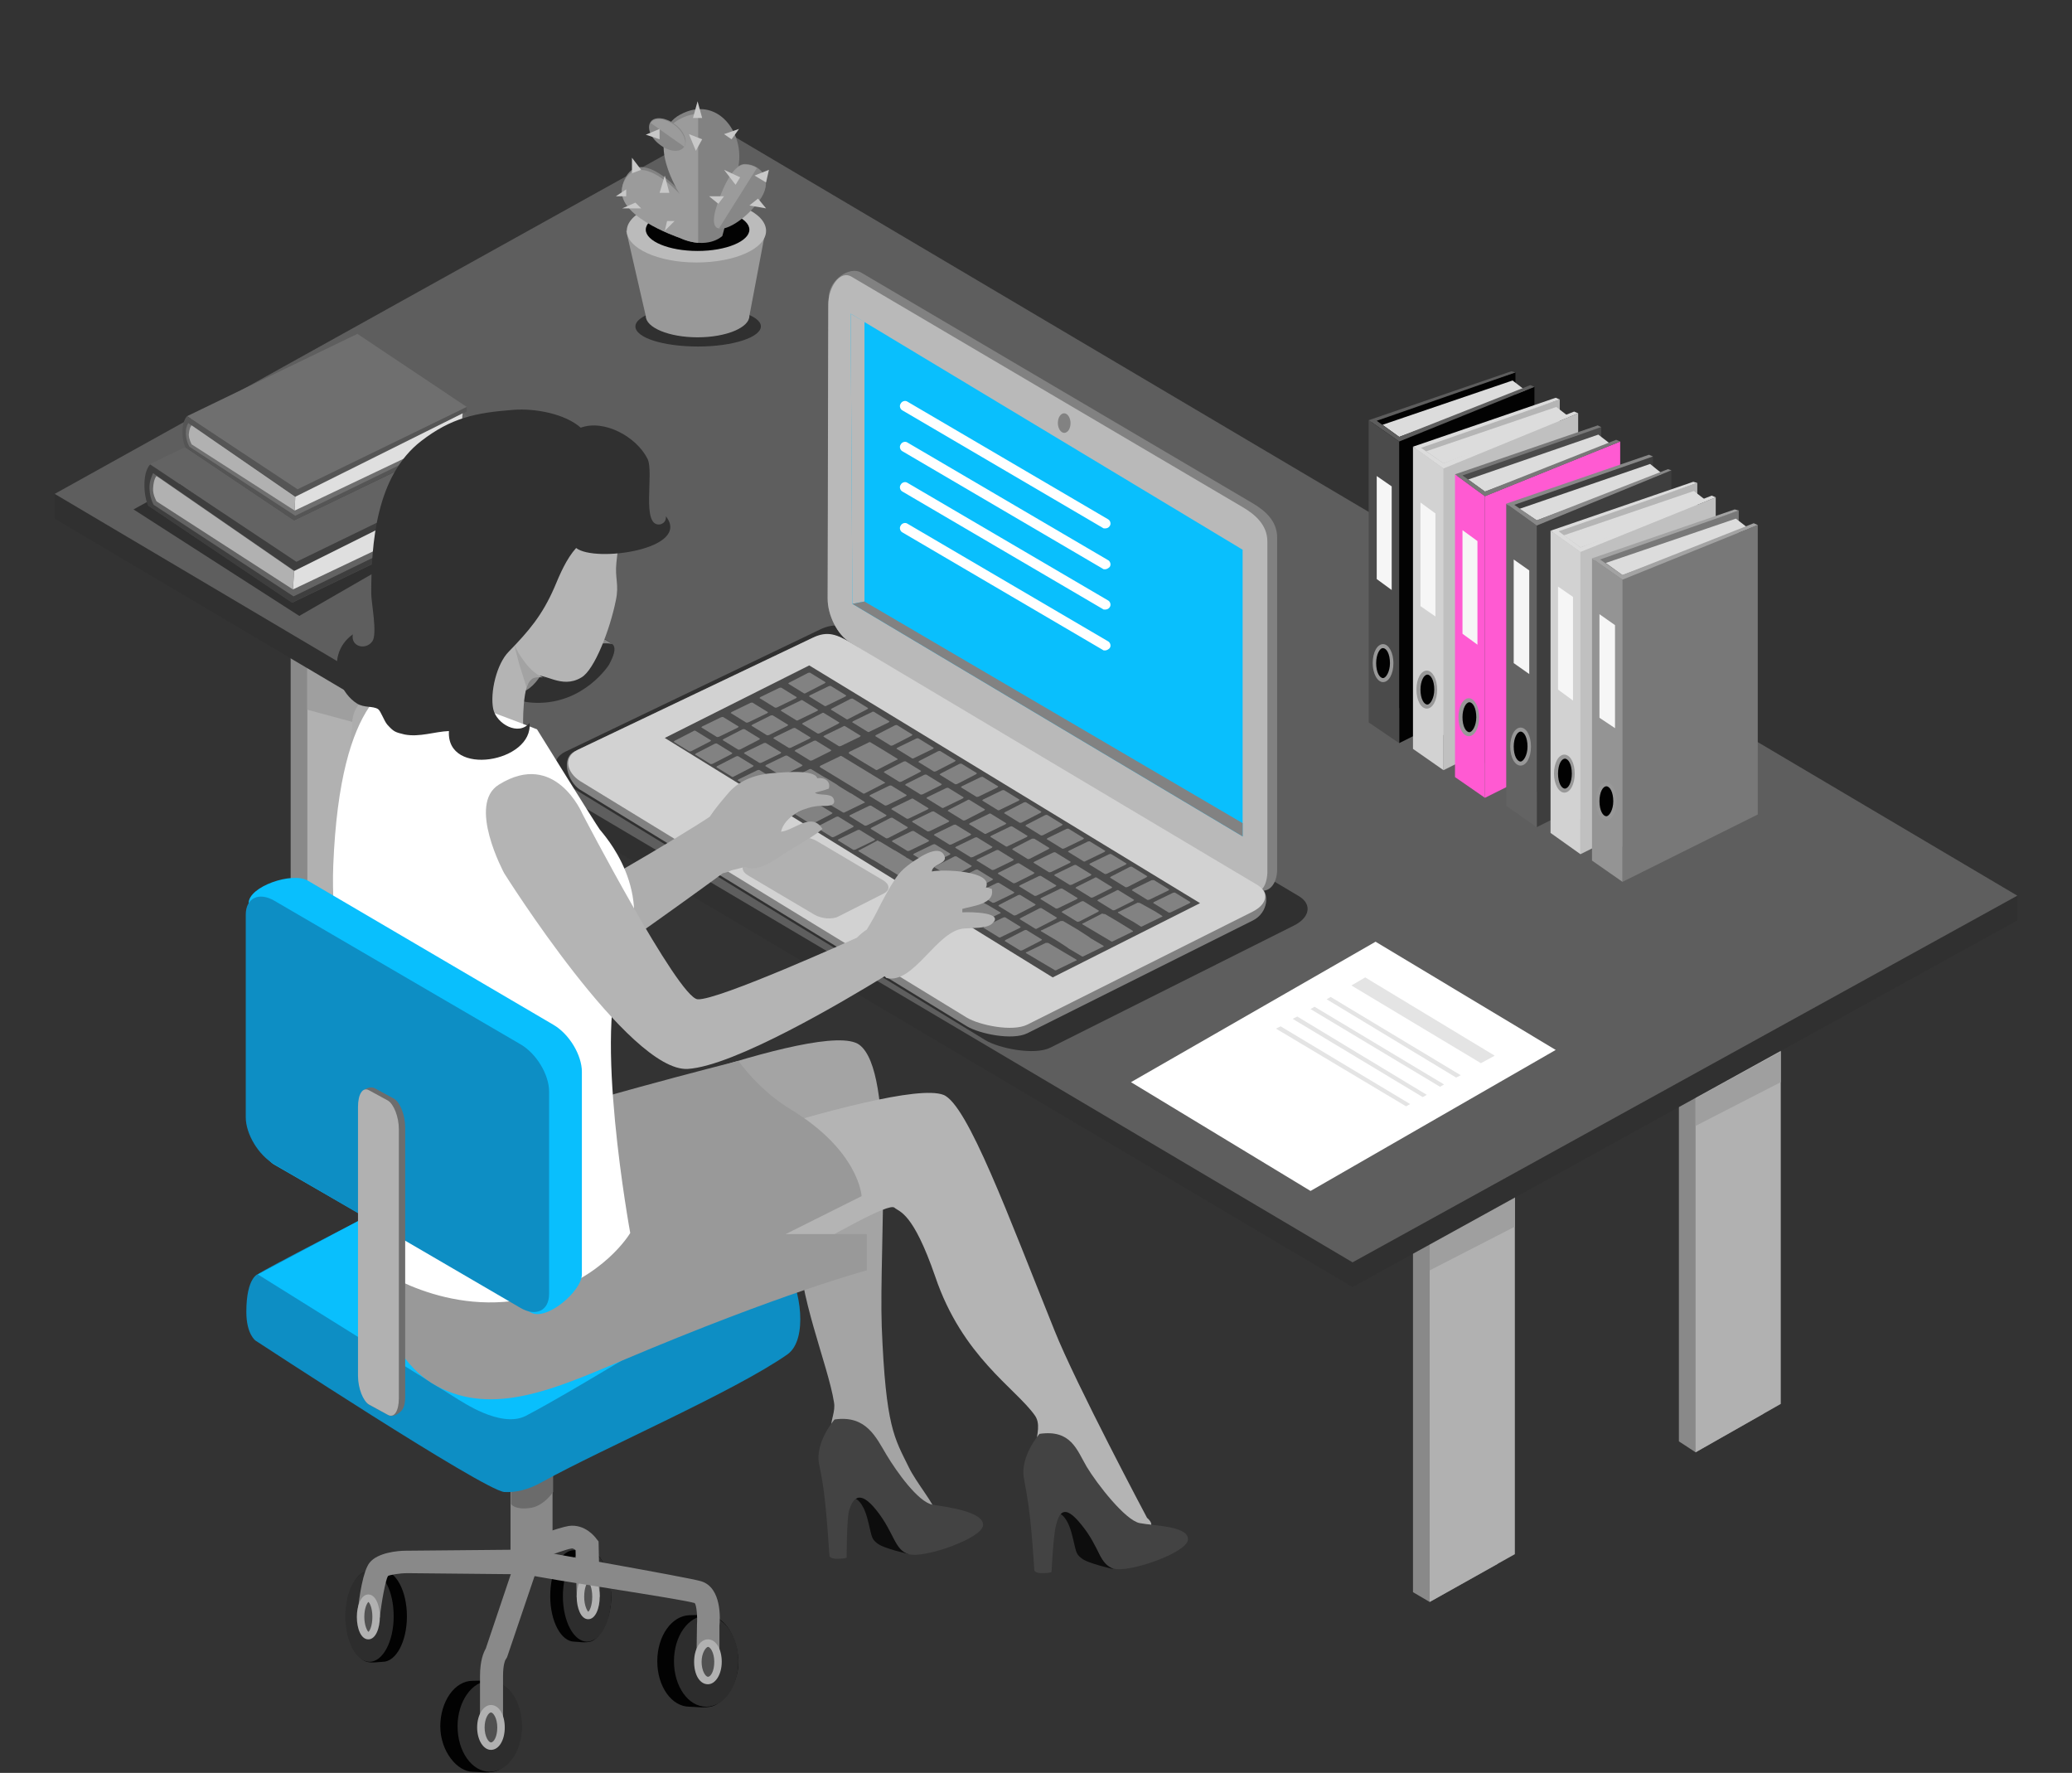 <?xml version="1.0" encoding="utf-8"?>
<!-- Generator: Adobe Illustrator 27.1.1, SVG Export Plug-In . SVG Version: 6.00 Build 0)  -->
<svg version="1.1" id="レイヤー_1" xmlns="http://www.w3.org/2000/svg" xmlns:xlink="http://www.w3.org/1999/xlink" x="0px"
	 y="0px" viewBox="0 0 360 308" style="enable-background:new 0 0 360 308;" xml:space="preserve">
<rect x="0" y="0" width="360" height="308" fill="#333333" stroke="none"/>
<style type="text/css">
	.st0{fill:#898989;}
	.st1{fill:#B1B1B1;}
	.st2{fill:#9F9F9F;}
	.st3{fill:#303030;}
	.st4{fill:#5E5E5E;}
	.st5{fill:#818181;}
	.st6{fill:#B9B9B9;}
	.st7{fill:#09BFFD;}
	.st8{fill:#828282;}
	.st9{fill:#D2D2D2;}
	.st10{fill:#4B4B4B;}
	.st11{fill:#868686;}
	.st12{fill:#6B6B6B;}
	.st13{fill:#0D8EC4;}
	.st14{fill:#020202;}
	.st15{fill:#2D2D2D;}
	.st16{fill:#515151;}
	.st17{fill:#B4B4B4;}
	.st18{fill:#A4A4A4;}
	.st19{fill:#ADADAD;}
	.st20{fill:#999999;}
	.st21{fill:#FFFFFF;}
	.st22{fill:#6D6D6D;}
	.st23{fill:#4A4A4A;}
	.st24{fill:#636363;}
	.st25{fill:#3E3E3E;}
	.st26{fill:#DFDFDF;}
	.st27{fill:#6F6F6F;}
	.st28{fill:#555555;}
	.st29{fill:#DCDCDC;}
	.st30{fill:#5D5D5D;}
	.st31{fill:#989898;}
	.st32{fill:#F6F6F6;}
	.st33{fill:#B5B5B5;}
	.st34{fill:#C0C0C0;}
	.st35{fill:#FF5AD2;}
	.st36{fill:#787878;}
	.st37{fill:#A3A3A3;}
	.st38{fill:#0D0D0D;}
	.st39{fill:#434343;}
	.st40{fill:#BBBBBB;}
	.st41{fill:#9B9B9B;}
	.st42{fill:#878787;}
	.st43{fill:#C8C8C8;}
	.st44{fill:#888888;}
	.st45{fill:#949494;}
	.st46{fill:#E4E4E4;}
</style>
<g>
	<g>
		<g>
			<g>
				<g>
					<g>
						<g>
							<polygon class="st0" points="306.4,151.1 306.4,245.6 294.6,252.3 291.7,250.4 291.7,161.4 							"/>
						</g>
					</g>
					<g>
						<g>
							<polygon class="st0" points="260.2,177.1 260.2,271.7 248.4,278.3 245.5,276.6 245.5,187.4 							"/>
						</g>
					</g>
					<g>
						<g>
							<polygon class="st1" points="309.4,154 309.4,243.9 294.6,252.3 294.6,164.3 							"/>
						</g>
					</g>
					<g>
						<g>
							<polygon class="st1" points="263.2,180.1 263.2,270 248.4,278.3 248.4,190.4 							"/>
						</g>
					</g>
				</g>
				<g>
					<g>
						<polygon class="st2" points="309.4,188 294.6,195.6 294.6,190.8 309.4,182.7 						"/>
					</g>
				</g>
				<g>
					<g>
						<polygon class="st2" points="263.2,213.1 248.4,220.7 248.4,215.9 263.2,207.8 						"/>
					</g>
				</g>
			</g>
			<g>
				<g>
					<g>
						<polygon class="st0" points="111.4,38.9 111.4,133.4 99.6,140.1 96.7,138.2 96.7,49.2 						"/>
					</g>
				</g>
				<g>
					<g>
						<polygon class="st0" points="65.2,64.9 65.2,159.5 53.4,166.1 50.5,164.4 50.5,75.2 						"/>
					</g>
				</g>
				<g>
					<g>
						<polygon class="st1" points="114.4,41.8 114.4,131.7 99.6,140.1 99.6,52.1 						"/>
					</g>
				</g>
				<g>
					<g>
						<polygon class="st1" points="68.2,67.9 68.2,157.8 53.4,166.1 53.4,78.2 						"/>
					</g>
				</g>
			</g>
			<g>
				<g>
					<polygon class="st2" points="68.2,127.3 53.4,123.3 53.4,116.1 68.2,124.8 					"/>
				</g>
			</g>
			<g>
				<g>
					<polygon class="st3" points="350.5,159.9 350.5,155.6 124.5,21.9 9.5,85.8 9.5,90.1 235,223.6 					"/>
				</g>
			</g>
			<g>
				<g>
					<polygon class="st4" points="350.5,155.6 124.5,21.9 9.5,85.8 235,219.3 					"/>
				</g>
			</g>
		</g>
		<g>
			<polygon class="st3" points="90.7,84.7 52,107 23.2,88.5 61.2,67.6 			"/>
		</g>
		<g>
			<path class="st3" d="M142.4,109.4c2.8-1.4,4.7-0.6,7,0.9l76.3,45.4c2.3,1.4,1.9,3.7-0.9,5.1l-42.3,21.2c-2.8,1.4-9,0.1-11.3-1.3
				l-72.5-44.3c-2.4-1.6-3.3-4.4-0.5-5.8L142.4,109.4z"/>
		</g>
		<g>
			<g>
				<path class="st5" d="M143.8,104c0,2.9,1.7,6.3,3.9,7.6l70.3,42.7c2.1,1.3,3.9-0.4,3.9-3.3V93.4c0-2.9-2.1-4.7-4.3-6l-67.9-40
					c-2.1-1.3-5.7,1.3-5.7,4.2L143.8,104z"/>
			</g>
			<g>
				<path class="st5" d="M140.8,111c2.6-1.3,4.8-0.7,6.9,0.6l71,42.2c2.1,1.3,1.6,4.8-1,6.1l-39.2,19.6c-2.6,1.3-8.3,0.1-10.5-1.2
					l-67.2-41.1c-2.1-1.3-3.5-5.5-0.9-6.7L140.8,111z"/>
			</g>
			<g>
				<g>
					<path class="st6" d="M143.8,104c0,2.9,1.7,6.3,3.9,7.6l68.6,42.9c2.1,1.3,3.7,0.3,3.9-2.8V94.1c0-2.9-2.1-4.7-4.3-6l-67.9-40
						c-2.1-1.3-4.1,1.9-4.1,4.8L143.8,104z"/>
				</g>
			</g>
			<g>
				<g>
					<g>
						<g>
							<g>
								<polygon class="st7" points="215.9,145.3 148.1,104.9 147.8,54.5 215.9,95.5 								"/>
							</g>
						</g>
					</g>
					<g>
						<g>
							<polygon class="st6" points="150.2,55.9 150.2,104.5 148.1,104.9 147.8,54.5 							"/>
						</g>
					</g>
					<g>
						<g>
							<polygon class="st8" points="215.9,145.3 215.9,143 150.2,104.5 148.1,104.9 							"/>
						</g>
					</g>
				</g>
			</g>
			<g>
				<path class="st9" d="M141.2,110.8c2.6-1.3,4.3-0.5,6.5,0.8l70.7,42.1c2.2,1.3,1.8,3.4-0.8,4.7L178.5,178
					c-2.6,1.3-8.3,0.1-10.5-1.2l-67.2-41.1c-2.2-1.4-3.1-4.1-0.5-5.4L141.2,110.8z"/>
			</g>
			<g>
				<polygon class="st10" points="115.5,128.2 182.9,169.8 208.5,156.9 140.6,115.6 				"/>
			</g>
			<g>
				<g>
					<g>
						<g>
							<path class="st8" d="M200.5,156.7c-0.1,0.1-0.2,0.2-0.1,0.2l2.6,1.6c0.1,0.1,0.3,0,0.4,0l3.3-1.6c0.1-0.1,0.2-0.2,0.1-0.2
								l-2.6-1.6c-0.1-0.1-0.3,0-0.4,0L200.5,156.7z"/>
						</g>
					</g>
				</g>
				<g>
					<g>
						<g>
							<path class="st8" d="M196.8,154.5c-0.1,0.1-0.2,0.2-0.1,0.2l2.6,1.6c0.1,0.1,0.3,0,0.4,0l3.3-1.6c0.1-0.1,0.2-0.2,0.1-0.2
								l-2.6-1.6c-0.1,0-0.3,0-0.4,0L196.8,154.5z"/>
						</g>
					</g>
				</g>
				<g>
					<g>
						<g>
							<path class="st8" d="M193,152.3c-0.1,0.1-0.2,0.2-0.1,0.2l2.6,1.6c0.1,0.1,0.3,0,0.4,0l3.3-1.7c0.1-0.1,0.2-0.2,0.1-0.2
								l-2.6-1.6c-0.1-0.1-0.3,0-0.4,0L193,152.3z"/>
						</g>
					</g>
				</g>
				<g>
					<g>
						<g>
							<path class="st8" d="M189.4,150c-0.1,0.1-0.2,0.2-0.1,0.2l2.6,1.6c0.1,0.1,0.3,0,0.4,0l3.3-1.6c0.1-0.1,0.2-0.2,0.1-0.2
								l-2.6-1.6c-0.1-0.1-0.3,0-0.4,0L189.4,150z"/>
						</g>
					</g>
				</g>
				<g>
					<g>
						<g>
							<path class="st8" d="M185.7,147.8c-0.1,0.1-0.2,0.2-0.1,0.2l2.6,1.6c0.1,0.1,0.3,0.1,0.4,0l3.3-1.6c0.1-0.1,0.2-0.2,0.1-0.2
								l-2.6-1.6c-0.1-0.1-0.3,0-0.4,0L185.7,147.8z"/>
						</g>
					</g>
				</g>
				<g>
					<g>
						<g>
							<path class="st8" d="M182,145.6c-0.1,0.1-0.2,0.2-0.1,0.2l2.6,1.6c0.1,0.1,0.3,0,0.4,0l3.3-1.6c0.1-0.1,0.2-0.2,0.1-0.2
								l-2.6-1.6c-0.1-0.1-0.3,0-0.4,0L182,145.6z"/>
						</g>
					</g>
				</g>
				<g>
					<g>
						<g>
							<path class="st8" d="M178.3,143.3c-0.1,0.1-0.2,0.2-0.1,0.2l2.6,1.6c0.1,0.1,0.3,0,0.4,0l3.3-1.7c0.1-0.1,0.2-0.2,0.1-0.2
								l-2.6-1.6c-0.1-0.1-0.3,0-0.4,0L178.3,143.3z"/>
						</g>
					</g>
				</g>
				<g>
					<g>
						<g>
							<path class="st8" d="M174.6,141.1c-0.1,0.1-0.2,0.2-0.1,0.2l2.6,1.6c0.1,0.1,0.3,0,0.4,0l3.3-1.7c0.1-0.1,0.2-0.2,0.1-0.2
								l-2.6-1.6c-0.1-0.1-0.3,0-0.4,0L174.6,141.1z"/>
						</g>
					</g>
				</g>
				<g>
					<g>
						<g>
							<path class="st8" d="M170.8,138.9c-0.1,0.1-0.2,0.2-0.1,0.2l2.6,1.6c0.1,0.1,0.3,0.1,0.4,0l3.3-1.6c0.1-0.1,0.2-0.2,0.1-0.2
								l-2.6-1.6c-0.1-0.1-0.3,0-0.4,0L170.8,138.9z"/>
						</g>
					</g>
				</g>
				<g>
					<g>
						<g>
							<path class="st8" d="M167.1,136.6c-0.1,0.1-0.2,0.2-0.1,0.2l2.6,1.6c0.1,0.1,0.3,0,0.4,0l3.3-1.6c0.1-0.1,0.2-0.2,0.1-0.2
								l-2.6-1.6c-0.1-0.1-0.3,0-0.4,0L167.1,136.6z"/>
						</g>
					</g>
				</g>
				<g>
					<g>
						<g>
							<path class="st8" d="M163.4,134.4c-0.1,0.1-0.2,0.2-0.1,0.2l2.6,1.6c0.1,0.1,0.3,0,0.4,0l3.3-1.7c0.1-0.1,0.2-0.2,0.1-0.2
								l-2.6-1.6c-0.1-0.1-0.3,0-0.4,0L163.4,134.4z"/>
						</g>
					</g>
				</g>
				<g>
					<g>
						<g>
							<path class="st8" d="M159.7,132.2c-0.1,0.1-0.2,0.2-0.1,0.2l2.6,1.6c0.1,0.1,0.3,0,0.4,0l3.3-1.7c0.1-0.1,0.2-0.2,0.1-0.2
								l-2.6-1.6c-0.1-0.1-0.3,0-0.4,0L159.7,132.2z"/>
						</g>
					</g>
				</g>
				<g>
					<g>
						<g>
							<path class="st8" d="M155.9,129.9c-0.1,0.1-0.2,0.2-0.1,0.2l2.6,1.6c0.1,0.1,0.3,0.1,0.4,0l3.3-1.6c0.1-0.1,0.2-0.2,0.1-0.2
								l-2.6-1.6c-0.1-0.1-0.3,0-0.4,0L155.9,129.9z"/>
						</g>
					</g>
				</g>
				<g>
					<g>
						<g>
							<path class="st8" d="M152.2,127.7c-0.1,0.1-0.2,0.2-0.1,0.2l2.6,1.6c0.1,0.1,0.3,0,0.4,0l3.3-1.7c0.1-0.1,0.2-0.2,0.1-0.2
								l-2.6-1.6c-0.1-0.1-0.3,0-0.4,0L152.2,127.7z"/>
						</g>
					</g>
				</g>
				<g>
					<g>
						<g>
							<path class="st8" d="M190.8,156.3c-0.1,0.1-0.2,0.2-0.1,0.2l2.6,1.6c0.1,0.1,0.3,0,0.4,0l3.2-1.6c0.1-0.1,0.2-0.2,0.1-0.2
								l-2.6-1.6c-0.1-0.1-0.3-0.1-0.4,0L190.8,156.3z"/>
						</g>
					</g>
				</g>
				<g>
					<g>
						<g>
							<path class="st8" d="M187,154.1c-0.1,0.1-0.2,0.2-0.1,0.2l2.6,1.6c0.1,0.1,0.3,0,0.4,0l3.2-1.6c0.1-0.1,0.2-0.2,0.1-0.2
								l-2.6-1.6c-0.1-0.1-0.3-0.1-0.4,0L187,154.1z"/>
						</g>
					</g>
				</g>
				<g>
					<g>
						<g>
							<path class="st8" d="M183.3,151.9c-0.1,0.1-0.2,0.2-0.1,0.2l2.6,1.6c0.1,0.1,0.3,0,0.4,0l3.3-1.6c0.1-0.1,0.2-0.2,0.1-0.2
								l-2.6-1.6c-0.1-0.1-0.3,0-0.4,0L183.3,151.9z"/>
						</g>
					</g>
				</g>
				<g>
					<g>
						<g>
							<path class="st8" d="M179.7,149.7c-0.1,0.1-0.2,0.2-0.1,0.2l2.6,1.6c0.1,0.1,0.3,0,0.4,0l3.3-1.6c0.1-0.1,0.2-0.2,0.1-0.2
								l-2.6-1.6c-0.1-0.1-0.3,0-0.4,0L179.7,149.7z"/>
						</g>
					</g>
				</g>
				<g>
					<g>
						<g>
							<path class="st8" d="M176,147.4c-0.1,0.1-0.2,0.2-0.1,0.2l2.6,1.6c0.1,0.1,0.3,0,0.4,0l3.3-1.7c0.1-0.1,0.2-0.2,0.1-0.2
								l-2.6-1.6c-0.1,0-0.3,0-0.4,0L176,147.4z"/>
						</g>
					</g>
				</g>
				<g>
					<g>
						<g>
							<path class="st8" d="M172.2,145.2c-0.1,0.1-0.2,0.2-0.1,0.2l2.6,1.6c0.1,0.1,0.3,0.1,0.4,0l3.3-1.6c0.1-0.1,0.2-0.2,0.1-0.2
								l-2.6-1.6c-0.1-0.1-0.3,0-0.4,0L172.2,145.2z"/>
						</g>
					</g>
				</g>
				<g>
					<g>
						<g>
							<path class="st8" d="M168.5,143c-0.1,0.1-0.2,0.2-0.1,0.2l2.6,1.6c0.1,0.1,0.3,0.1,0.4,0l3.3-1.6c0.1-0.1,0.2-0.2,0.1-0.2
								l-2.6-1.6c-0.1-0.1-0.3-0.1-0.4,0L168.5,143z"/>
						</g>
					</g>
				</g>
				<g>
					<g>
						<g>
							<path class="st8" d="M164.8,140.7c-0.1,0.1-0.2,0.2-0.1,0.2l2.6,1.6c0.1,0.1,0.3,0,0.4,0l3.3-1.7c0.1-0.1,0.2-0.2,0.1-0.2
								l-2.6-1.6c-0.1-0.1-0.3-0.1-0.4,0L164.8,140.7z"/>
						</g>
					</g>
				</g>
				<g>
					<g>
						<g>
							<path class="st8" d="M161.1,138.5c-0.1,0.1-0.2,0.2-0.1,0.2l2.6,1.6c0.1,0.1,0.3,0.1,0.4,0l3.3-1.6c0.1-0.1,0.2-0.2,0.1-0.2
								l-2.6-1.6c-0.1-0.1-0.3,0-0.4,0L161.1,138.5z"/>
						</g>
					</g>
				</g>
				<g>
					<g>
						<g>
							<path class="st8" d="M157.4,136.2c-0.1,0.1-0.2,0.2-0.1,0.2l2.6,1.6c0.1,0.1,0.3,0,0.4,0l3.2-1.6c0.1-0.1,0.2-0.2,0.1-0.2
								l-2.6-1.6c-0.1-0.1-0.3,0-0.4,0L157.4,136.2z"/>
						</g>
					</g>
				</g>
				<g>
					<g>
						<g>
							<path class="st8" d="M153.7,134c-0.1,0.1-0.2,0.2-0.1,0.2l2.6,1.6c0.1,0.1,0.3,0,0.4,0l3.3-1.7c0.1-0.1,0.2-0.2,0.1-0.2
								l-2.6-1.6c-0.1-0.1-0.3,0-0.4,0L153.7,134z"/>
						</g>
					</g>
				</g>
				<g>
					<g>
						<g>
							<path class="st8" d="M184.6,158.3c-0.1,0.1-0.2,0.2-0.1,0.2l2.6,1.6c0.1,0.1,0.3,0,0.4,0l3.3-1.7c0.1-0.1,0.2-0.2,0.1-0.2
								l-2.6-1.6c-0.1-0.1-0.3,0-0.4,0L184.6,158.3z"/>
						</g>
					</g>
				</g>
				<g>
					<g>
						<g>
							<path class="st8" d="M180.9,156c-0.1,0.1-0.2,0.2-0.1,0.2l2.6,1.6c0.1,0.1,0.3,0,0.4,0l3.3-1.6c0.1-0.1,0.2-0.2,0.1-0.2
								l-2.6-1.6c-0.1-0.1-0.3,0-0.4,0L180.9,156z"/>
						</g>
					</g>
				</g>
				<g>
					<g>
						<g>
							<path class="st8" d="M177.2,153.8c-0.1,0.1-0.2,0.2-0.1,0.2l2.6,1.6c0.1,0.1,0.3,0,0.4,0l3.3-1.6c0.1-0.1,0.2-0.2,0.1-0.2
								l-2.6-1.6c-0.1-0.1-0.3,0-0.4,0L177.2,153.8z"/>
						</g>
					</g>
				</g>
				<g>
					<g>
						<g>
							<path class="st8" d="M173.5,151.6c-0.1,0.1-0.2,0.2-0.1,0.2l2.6,1.6c0.1,0.1,0.3,0,0.4,0l3.2-1.6c0.1-0.1,0.2-0.2,0.1-0.2
								l-2.6-1.6c-0.1-0.1-0.3,0-0.4,0L173.5,151.6z"/>
						</g>
					</g>
				</g>
				<g>
					<g>
						<g>
							<path class="st8" d="M169.8,149.3c-0.1,0.1-0.2,0.2-0.1,0.2l2.6,1.6c0.1,0.1,0.3,0,0.4,0l3.3-1.6c0.1-0.1,0.2-0.2,0.1-0.2
								l-2.6-1.6c-0.1-0.1-0.3,0-0.4,0L169.8,149.3z"/>
						</g>
					</g>
				</g>
				<g>
					<g>
						<g>
							<path class="st8" d="M166.1,147.1c-0.1,0.1-0.2,0.2-0.1,0.2l2.6,1.6c0.1,0.1,0.3,0,0.4,0l3.3-1.6c0.1-0.1,0.2-0.2,0.1-0.2
								l-2.6-1.6c-0.1-0.1-0.3,0-0.4,0L166.1,147.1z"/>
						</g>
					</g>
				</g>
				<g>
					<g>
						<g>
							<path class="st8" d="M162.4,144.9c-0.1,0.1-0.2,0.2-0.1,0.2l2.6,1.6c0.1,0.1,0.3,0,0.4,0l3.3-1.6c0.1-0.1,0.2-0.2,0.1-0.2
								l-2.6-1.6c-0.1-0.1-0.3,0-0.4,0L162.4,144.9z"/>
						</g>
					</g>
				</g>
				<g>
					<g>
						<g>
							<path class="st8" d="M158.6,142.6c-0.1,0.1-0.2,0.2-0.1,0.2l2.6,1.6c0.1,0.1,0.3,0,0.4,0l3.3-1.6c0.1-0.1,0.2-0.2,0.1-0.2
								l-2.6-1.6c-0.1-0.1-0.3,0-0.4,0L158.6,142.6z"/>
						</g>
					</g>
				</g>
				<g>
					<g>
						<g>
							<path class="st8" d="M155,140.4c-0.1,0.1-0.2,0.2-0.1,0.2l2.6,1.6c0.1,0.1,0.3,0,0.4,0l3.3-1.6c0.1-0.1,0.2-0.2,0.1-0.2
								l-2.6-1.6c-0.1-0.1-0.3-0.1-0.4,0L155,140.4z"/>
						</g>
					</g>
				</g>
				<g>
					<g>
						<g>
							<path class="st8" d="M151.2,138.1c-0.1,0.1-0.2,0.2-0.1,0.2l2.6,1.6c0.1,0.1,0.3,0,0.4,0l3.3-1.6c0.1-0.1,0.2-0.2,0.1-0.2
								l-2.6-1.6c-0.1-0.1-0.3,0-0.4,0L151.2,138.1z"/>
						</g>
					</g>
				</g>
				<g>
					<g>
						<g>
							<path class="st8" d="M174.7,163.3c-0.1,0.1-0.2,0.2-0.1,0.2l2.6,1.6c0.1,0.1,0.3,0,0.4,0l3.3-1.7c0.1-0.1,0.2-0.2,0.1-0.2
								l-2.6-1.6c-0.1-0.1-0.3,0-0.4,0L174.7,163.3z"/>
						</g>
					</g>
				</g>
				<g>
					<g>
						<g>
							<path class="st8" d="M173.6,157.2c-0.1,0.1-0.2,0.2-0.1,0.2l2.6,1.6c0.1,0.1,0.3,0,0.4,0l3.3-1.7c0.1-0.1,0.2-0.2,0.1-0.2
								l-2.6-1.6c-0.1-0.1-0.3,0-0.4,0L173.6,157.2z"/>
						</g>
					</g>
				</g>
				<g>
					<g>
						<g>
							<path class="st8" d="M169.9,155c-0.1,0.1-0.2,0.2-0.1,0.2l2.6,1.6c0.1,0.1,0.3,0,0.4,0l3.3-1.6c0.1-0.1,0.2-0.2,0.1-0.2
								l-2.6-1.6c-0.1-0.1-0.3,0-0.4,0L169.9,155z"/>
						</g>
					</g>
				</g>
				<g>
					<g>
						<g>
							<path class="st8" d="M166.2,152.8c-0.1,0.1-0.2,0.2-0.1,0.2l2.6,1.6c0.1,0.1,0.3,0,0.4,0l3.3-1.7c0.1-0.1,0.2-0.2,0.1-0.2
								l-2.6-1.6c-0.1-0.1-0.3,0-0.4,0L166.2,152.8z"/>
						</g>
					</g>
				</g>
				<g>
					<g>
						<g>
							<path class="st8" d="M162.5,150.5c-0.1,0.1-0.2,0.2-0.1,0.2l2.6,1.6c0.1,0.1,0.3,0,0.4,0l3.3-1.7c0.1-0.1,0.2-0.2,0.1-0.2
								l-2.6-1.6c-0.1-0.1-0.3,0-0.4,0L162.5,150.5z"/>
						</g>
					</g>
				</g>
				<g>
					<g>
						<g>
							<path class="st8" d="M158.8,148.3c-0.1,0.1-0.2,0.2-0.1,0.2l2.6,1.6c0.1,0.1,0.3,0,0.4,0l3.3-1.6c0.1-0.1,0.2-0.2,0.1-0.2
								l-2.6-1.6c-0.1-0.1-0.3,0-0.4,0L158.8,148.3z"/>
						</g>
					</g>
				</g>
				<g>
					<g>
						<g>
							<path class="st8" d="M155.1,146c-0.1,0.1-0.2,0.2-0.1,0.2l2.6,1.6c0.1,0.1,0.3,0,0.4,0l3.3-1.6c0.1-0.1,0.2-0.2,0.1-0.2
								l-2.6-1.6c-0.1-0.1-0.3,0-0.4,0L155.1,146z"/>
						</g>
					</g>
				</g>
				<g>
					<g>
						<g>
							<path class="st8" d="M151.4,143.8c-0.1,0.1-0.2,0.2-0.1,0.2l2.6,1.6c0.1,0.1,0.3,0,0.4,0l3.3-1.7c0.1-0.1,0.2-0.2,0.1-0.2
								l-2.6-1.6c-0.1-0.1-0.3,0-0.4,0L151.4,143.8z"/>
						</g>
					</g>
				</g>
				<g>
					<g>
						<g>
							<path class="st8" d="M147.7,141.6c-0.1,0.1-0.2,0.2-0.1,0.2l2.6,1.6c0.1,0.1,0.3,0,0.4,0l3.3-1.6c0.1-0.1,0.2-0.2,0.1-0.2
								l-2.6-1.6c-0.1-0.1-0.3,0-0.4,0L147.7,141.6z"/>
						</g>
					</g>
				</g>
				<g>
					<g>
						<g>
							<path class="st8" d="M148.2,125.3c-0.1,0.1-0.2,0.2-0.1,0.2l2.6,1.6c0.1,0.1,0.3,0.1,0.4,0l3.3-1.6c0.1-0.1,0.2-0.2,0.1-0.2
								l-2.6-1.6c-0.1-0.1-0.3-0.1-0.4,0L148.2,125.3z"/>
						</g>
					</g>
				</g>
				<g>
					<g>
						<g>
							<path class="st8" d="M144.5,123.1c-0.1,0.1-0.2,0.2-0.1,0.2l2.6,1.6c0.1,0.1,0.3,0.1,0.4,0l3.3-1.7c0.1-0.1,0.2-0.2,0.1-0.2
								l-2.6-1.6c-0.1-0.1-0.3,0-0.4,0L144.5,123.1z"/>
						</g>
					</g>
				</g>
				<g>
					<g>
						<g>
							<path class="st8" d="M140.7,120.8c-0.1,0.1-0.2,0.2-0.1,0.2l2.6,1.6c0.1,0.1,0.3,0.1,0.4,0l3.3-1.6c0.1-0.1,0.2-0.2,0.1-0.2
								l-2.6-1.6c-0.1-0.1-0.3,0-0.4,0L140.7,120.8z"/>
						</g>
					</g>
				</g>
				<g>
					<g>
						<g>
							<path class="st8" d="M137.1,118.6c-0.1,0.1-0.2,0.2-0.1,0.2l2.6,1.6c0.1,0.1,0.3,0.1,0.4,0l3.3-1.7c0.1-0.1,0.2-0.2,0.1-0.2
								l-2.6-1.6c-0.1-0.1-0.3,0-0.4,0L137.1,118.6z"/>
						</g>
					</g>
				</g>
				<g>
					<g>
						<g>
							<path class="st8" d="M143.2,127.8c-0.1,0.1-0.2,0.2-0.1,0.2l2.6,1.6c0.1,0.1,0.3,0,0.4,0l3.3-1.6c0.1-0.1,0.2-0.2,0.1-0.2
								l-2.6-1.6c-0.1-0.1-0.3-0.1-0.4,0L143.2,127.8z"/>
						</g>
					</g>
				</g>
				<g>
					<g>
						<g>
							<path class="st8" d="M139.5,125.6c-0.1,0.1-0.2,0.2-0.1,0.2l2.6,1.6c0.1,0.1,0.3,0,0.4,0l3.3-1.7c0.1-0.1,0.2-0.2,0.1-0.2
								l-2.6-1.6c-0.1-0.1-0.3-0.1-0.4,0L139.5,125.6z"/>
						</g>
					</g>
				</g>
				<g>
					<g>
						<g>
							<path class="st8" d="M135.8,123.3c-0.1,0.1-0.2,0.2-0.1,0.2l2.6,1.6c0.1,0.1,0.3,0.1,0.4,0l3.3-1.6c0.1-0.1,0.2-0.2,0.1-0.2
								l-2.6-1.6c-0.1-0.1-0.3-0.1-0.4,0L135.8,123.3z"/>
						</g>
					</g>
				</g>
				<g>
					<g>
						<g>
							<path class="st8" d="M132.1,121.1c-0.1,0.1-0.2,0.2-0.1,0.2l2.6,1.6c0.1,0.1,0.3,0,0.4,0l3.3-1.6c0.1-0.1,0.2-0.2,0.1-0.2
								l-2.6-1.6c-0.1-0.1-0.3,0-0.4,0L132.1,121.1z"/>
						</g>
					</g>
				</g>
				<g>
					<g>
						<g>
							<path class="st8" d="M138.2,130.3c-0.1,0.1-0.2,0.2-0.1,0.2l2.6,1.6c0.1,0.1,0.3,0,0.4,0l3.2-1.6c0.1-0.1,0.2-0.2,0.1-0.2
								l-2.6-1.6c-0.1-0.1-0.3,0-0.4,0L138.2,130.3z"/>
						</g>
					</g>
				</g>
				<g>
					<g>
						<g>
							<path class="st8" d="M134.5,128.1c-0.1,0.1-0.2,0.2-0.1,0.2l2.6,1.6c0.1,0.1,0.3,0,0.4,0l3.3-1.6c0.1-0.1,0.2-0.2,0.1-0.2
								l-2.6-1.6c-0.1-0.1-0.3,0-0.4,0L134.5,128.1z"/>
						</g>
					</g>
				</g>
				<g>
					<g>
						<g>
							<path class="st8" d="M130.7,125.9c-0.1,0.1-0.2,0.2-0.1,0.2l2.6,1.6c0.1,0.1,0.3,0,0.4,0l3.2-1.6c0.1-0.1,0.2-0.2,0.1-0.2
								l-2.6-1.6c-0.1-0.1-0.3,0-0.4,0L130.7,125.9z"/>
						</g>
					</g>
				</g>
				<g>
					<g>
						<g>
							<path class="st8" d="M127.1,123.7c-0.1,0.1-0.2,0.2-0.1,0.2l2.6,1.6c0.1,0.1,0.3,0,0.4,0l3.3-1.6c0.1-0.1,0.2-0.2,0.1-0.2
								l-2.6-1.6c-0.1-0.1-0.3,0-0.4,0L127.1,123.7z"/>
						</g>
					</g>
				</g>
				<g>
					<g>
						<g>
							<path class="st8" d="M133.1,132.9c-0.1,0.1-0.2,0.2-0.1,0.2l2.6,1.6c0.1,0.1,0.3,0,0.4,0l3.3-1.6c0.1-0.1,0.2-0.2,0.1-0.2
								l-2.6-1.6c-0.1-0.1-0.3,0-0.4,0L133.1,132.9z"/>
						</g>
					</g>
				</g>
				<g>
					<g>
						<g>
							<path class="st8" d="M129.4,130.7c-0.1,0.1-0.2,0.2-0.1,0.2l2.6,1.6c0.1,0.1,0.3,0,0.4,0l3.3-1.6c0.1-0.1,0.2-0.2,0.1-0.2
								l-2.6-1.6c-0.1-0.1-0.3,0-0.4,0L129.4,130.7z"/>
						</g>
					</g>
				</g>
				<g>
					<g>
						<g>
							<path class="st8" d="M125.7,128.4c-0.1,0.1-0.2,0.2-0.1,0.2l2.6,1.6c0.1,0.1,0.3,0,0.4,0l3.3-1.7c0.1-0.1,0.2-0.2,0.1-0.2
								l-2.6-1.6c-0.1-0.1-0.3,0-0.4,0L125.7,128.4z"/>
						</g>
					</g>
				</g>
				<g>
					<g>
						<g>
							<path class="st8" d="M122,126.2c-0.1,0.1-0.2,0.2-0.1,0.2l2.6,1.6c0.1,0.1,0.3,0,0.4,0l3.3-1.6c0.1-0.1,0.2-0.2,0.1-0.2
								l-2.6-1.6c-0.1-0.1-0.3,0-0.4,0L122,126.2z"/>
						</g>
					</g>
				</g>
				<g>
					<g>
						<g>
							<path class="st8" d="M128.3,135.4c-0.1,0.1-0.2,0.2-0.1,0.2l2.6,1.6c0.1,0.1,0.3,0,0.4,0l3.3-1.6c0.1-0.1,0.2-0.2,0.1-0.2
								l-2.6-1.6c-0.1-0.1-0.3,0-0.4,0L128.3,135.4z"/>
						</g>
					</g>
				</g>
				<g>
					<g>
						<g>
							<path class="st8" d="M124.6,133.1c-0.1,0.1-0.2,0.2-0.1,0.2l2.6,1.6c0.1,0.1,0.3,0.1,0.4,0l3.3-1.7c0.1-0.1,0.2-0.2,0.1-0.2
								l-2.6-1.6c-0.1-0.1-0.3,0-0.4,0L124.6,133.1z"/>
						</g>
					</g>
				</g>
				<g>
					<g>
						<g>
							<path class="st8" d="M120.9,130.9c-0.1,0.1-0.2,0.2-0.1,0.2l2.6,1.6c0.1,0.1,0.3,0,0.4,0l3.3-1.7c0.1-0.1,0.2-0.2,0.1-0.2
								l-2.6-1.6c-0.1-0.1-0.3,0-0.4,0L120.9,130.9z"/>
						</g>
					</g>
				</g>
				<g>
					<g>
						<g>
							<path class="st8" d="M117.2,128.7c-0.1,0.1-0.2,0.2-0.1,0.2l2.6,1.6c0.1,0.1,0.3,0,0.4,0l3.3-1.7c0.1-0.1,0.2-0.2,0.1-0.2
								l-2.6-1.6c-0.1-0.1-0.3-0.1-0.4,0L117.2,128.7z"/>
						</g>
					</g>
				</g>
				<g>
					<g>
						<g>
							<path class="st8" d="M198.1,156.9l1.1,0.6l1.6,0.9l1.1,0.7c0.1,0.1,0.1,0.2-0.1,0.2l-3.3,1.6c-0.1,0.1-0.3,0.1-0.4,0
								l-1.1-0.7l-1.6-0.9l-1.1-0.7c-0.1-0.1-0.1-0.2,0.1-0.2l3.3-1.6C197.8,156.9,198,156.8,198.1,156.9z"/>
						</g>
					</g>
				</g>
				<g>
					<g>
						<g>
							<path class="st8" d="M192,158.8l2.2,1.3l0.5,0.3l2.1,1.3c0.1,0.1,0.1,0.2-0.1,0.2l-3.3,1.6c-0.1,0.1-0.3,0.1-0.4,0l-2.2-1.3
								l-0.5-0.3l-2.2-1.3c-0.1-0.1-0.1-0.2,0.1-0.2l3.3-1.7C191.7,158.8,191.9,158.8,192,158.8z"/>
						</g>
					</g>
				</g>
				<g>
					<g>
						<g>
							<path class="st8" d="M184.7,160l2.2,1.3l0.5,0.3l1.7,1.1l0.4,0.3l2.2,1.3c0.1,0.1,0.1,0.2-0.1,0.2l-3.3,1.6
								c-0.1,0.1-0.3,0.1-0.4,0l-2.2-1.3l-0.4-0.3l-1.7-1.1l-0.5-0.3l-2.2-1.3c-0.1-0.1-0.1-0.2,0.1-0.2l3.3-1.6
								C184.4,160,184.6,160,184.7,160z"/>
						</g>
					</g>
				</g>
				<g>
					<g>
						<g>
							<path class="st8" d="M140.9,133.6l2.3,1.4l0.4,0.2l1.8,1.1l0.4,0.3l1.8,1.1l0.4,0.2l2.2,1.4c0.1,0.1,0.1,0.2-0.1,0.2
								l-3.3,1.6c-0.1,0.1-0.3,0.1-0.4,0l-2.2-1.3l-0.4-0.2l-1.8-1.1l-0.4-0.3l-1.8-1.1l-0.4-0.2l-2.3-1.4c-0.1-0.1-0.1-0.2,0.1-0.2
								l3.3-1.6C140.6,133.6,140.8,133.6,140.9,133.6z"/>
						</g>
					</g>
				</g>
				<g>
					<g>
						<g>
							<path class="st8" d="M182.1,163.8l2.2,1.3l0.5,0.3l2.2,1.3c0.1,0.1,0.1,0.2-0.1,0.2l-3.3,1.6c-0.1,0.1-0.3,0.1-0.4,0
								l-2.2-1.3l-0.5-0.3l-2.2-1.3c-0.1-0.1-0.1-0.2,0.1-0.2l3.3-1.6C181.8,163.8,182,163.8,182.1,163.8z"/>
						</g>
					</g>
				</g>
				<g>
					<g>
						<g>
							<path class="st8" d="M136.1,136.1l2.2,1.3l0.5,0.3l2.2,1.3c0.1,0.1,0.1,0.2-0.1,0.2l-3.3,1.6c-0.1,0.1-0.3,0.1-0.4,0
								l-2.2-1.3l-0.5-0.3l-2.2-1.3c-0.1-0.1-0.1-0.2,0.1-0.2l3.3-1.6C135.8,136.1,136,136,136.1,136.1z"/>
						</g>
					</g>
				</g>
				<g>
					<g>
						<g>
							<path class="st8" d="M177.3,159.5c-0.1,0.1-0.2,0.2-0.1,0.2l2.6,1.6c0.1,0.1,0.3,0.1,0.4,0l3.3-1.7c0.1-0.1,0.2-0.2,0.1-0.2
								l-2.6-1.6c-0.1-0.1-0.3,0-0.4,0L177.3,159.5z"/>
						</g>
					</g>
				</g>
				<g>
					<g>
						<g>
							<path class="st8" d="M171,161c-0.1,0.1-0.2,0.2-0.1,0.2l2.6,1.6c0.1,0.1,0.3,0.1,0.4,0l3.3-1.6c0.1-0.1,0.2-0.2,0.1-0.2
								l-2.6-1.6c-0.1-0.1-0.3,0-0.4,0L171,161z"/>
						</g>
					</g>
				</g>
				<g>
					<g>
						<g>
							<path class="st8" d="M145.7,145.8c-0.1,0.1-0.2,0.2-0.1,0.2l2.6,1.6c0.1,0.1,0.3,0,0.4,0l3.3-1.6c0.1-0.1,0.2-0.2,0.1-0.2
								l-2.6-1.6c-0.1-0.1-0.3,0-0.4,0L145.7,145.8z"/>
						</g>
					</g>
				</g>
				<g>
					<g>
						<g>
							<path class="st8" d="M142,143.6c-0.1,0.1-0.2,0.2-0.1,0.2l2.6,1.6c0.1,0.1,0.3,0,0.4,0l3.3-1.7c0.1-0.1,0.2-0.2,0.1-0.2
								l-2.6-1.6c-0.1-0.1-0.3,0-0.4,0L142,143.6z"/>
						</g>
					</g>
				</g>
				<g>
					<g>
						<g>
							<path class="st8" d="M138.3,141.3c-0.1,0.1-0.2,0.2-0.1,0.2l2.6,1.6c0.1,0.1,0.3,0,0.4,0l3.3-1.7c0.1-0.1,0.2-0.2,0.1-0.2
								l-2.6-1.6c-0.1-0.1-0.3,0-0.4,0L138.3,141.3z"/>
						</g>
					</g>
				</g>
				<g>
					<g>
						<g>
							<path class="st8" d="M152.9,146.2l2.3,1.4l0,0l0.4,0.2l1.8,1.1l0.1,0.1l0.4,0.2l0,0l1.8,1.1l0,0l0.4,0.2l0.1,0l1.8,1.1l0.1,0
								l0.4,0.2l0,0l1.8,1.1l0,0l0.4,0.2l0.1,0l1.8,1.1l0.1,0.1l0.4,0.2l0,0l1.8,1.1l0,0l0.4,0.2l0.1,0.1l1.8,1.1l0.4,0.2l0,0
								l2.2,1.3c0.1,0.1,0.1,0.2-0.1,0.2l-3.3,1.6c-0.1,0.1-0.3,0.1-0.4,0l-2.2-1.4l0,0l-0.4-0.2l-1.8-1.1l-0.1,0l-0.4-0.2l0,0
								l-1.8-1.1l0,0l-0.4-0.2l-0.1-0.1l-1.8-1.1l-0.1,0l-0.4-0.2l0,0l-1.8-1.1l0,0l-0.4-0.2l-0.1,0l-1.7-1.1l-0.1-0.1l-0.4-0.2l0,0
								l-1.8-1.1l0,0l-0.4-0.2l-0.1-0.1l-1.8-1.1l-0.4-0.2l0,0l-2.3-1.4c-0.1-0.1-0.1-0.2,0.1-0.2l3.2-1.7
								C152.7,146.2,152.8,146.2,152.9,146.2z"/>
						</g>
					</g>
				</g>
				<g>
					<g>
						<path class="st8" d="M147.6,130.6l3.3-1.6c0.1-0.1,0.3-0.1,0.4,0l2,1.2h0l2.6,1.6c0.1,0.1,0.1,0.2-0.1,0.2l-3.3,1.7
							c-0.1,0.1-0.3,0.1-0.4,0l-2-1.2c0,0,0,0,0,0l-2.6-1.6C147.4,130.8,147.5,130.7,147.6,130.6z"/>
					</g>
					<g>
						<g>
							<path class="st8" d="M142.6,133l3.3-1.6c0.1-0.1,0.3-0.1,0.4,0l7.4,4.5c0.1,0.1,0.1,0.2-0.1,0.2l-3.3,1.7
								c-0.1,0.1-0.3,0.1-0.4,0l-7.4-4.5C142.4,133.2,142.4,133.1,142.6,133z"/>
						</g>
					</g>
				</g>
			</g>
			<g>
				<path class="st1" d="M129.8,149.8c-1.1,0.6-1,1.6,0.2,2.3l11.5,6.8c1.2,0.7,3.1,0.9,4.2,0.3l7.9-4c1.1-0.6,1-1.6-0.2-2.3
					l-11.5-6.8c-1.2-0.7-3.1-0.9-4.2-0.3L129.8,149.8z"/>
			</g>
			<g>
				<path class="st8" d="M186,73.5c0,1-0.5,1.7-1.1,1.7c-0.6,0-1.1-0.8-1.1-1.7c0-1,0.5-1.7,1.1-1.7C185.5,71.8,186,72.6,186,73.5z"
					/>
			</g>
		</g>
		<g>
			<g>
				<path class="st3" d="M105.8,115.5c0,0-4.3,6.8-12.7,6.6c-6.8-0.2-5.8-4.3-4.9-6.4c1.2-3,4.6-4.7,8.5-5.8c2.2-0.7,4.4-0.9,6-0.1
					c1.5,0.8,2.9,1.4,3.8,2.2C107.1,112.7,106.6,114,105.8,115.5z"/>
			</g>
		</g>
		<g>
			<g>
				<path class="st11" d="M93.7,117.7c1-1.7,3.1-3.8,7.1-5.1c4.1-1.3,5.6-0.7,5.6-0.7s-3.7-2.4-4.8-2.2c-1,0.2-7.5,0.5-11.1,4.3
					c-2.6,2.7-2.5,5.4-0.9,6.1C91.3,120.8,93.1,118.6,93.7,117.7z"/>
			</g>
		</g>
		<g>
			<g>
				<g>
					<rect x="88.7" y="234.8" class="st0" width="7.3" height="35.8"/>
				</g>
			</g>
			<g>
				<g>
					<path class="st12" d="M96.1,259.2c0,0-1.7,2.6-4.2,2.8c-2.5,0.3-3.1-0.7-3.1-0.7v-2.2l7.3-3.5L96.1,259.2z"/>
				</g>
			</g>
			<g>
				<g>
					<path class="st13" d="M108.4,198.2c0,0,23.2,15.4,28.4,22.4c2.2,3,3.7,12.1,0,14.7c-9.3,6.5-32,16.3-42.5,22.1
						c-2.6,1.5-4.8,1.9-6.7,1.8c-3.7-0.4-43.2-26.3-43.2-26.3s-1.6-1.1-1.6-5c0-6.1,2.1-6.6,2.1-6.6s1.5-1.3,52.4-27
						C97.1,194.3,99.7,193.2,108.4,198.2z"/>
				</g>
			</g>
			<g>
				<g>
					<path class="st7" d="M91.3,246c9.5-4.9,39.9-23.9,44.3-25.9c8.6-4-33.8-28.8-41.4-24.9c-7.6,3.9-49.4,26.2-49.4,26.2l35.1,21.9
						C79.9,243.2,86.9,248.2,91.3,246z"/>
				</g>
			</g>
			<g>
				<g>
					<g>
						<path class="st14" d="M114.2,288.6c0,4.4,2.5,7.9,5.6,7.9c1.1,0,3.2,0.4,4.5-0.3c2.4-1.3,4-4.6,4-7.4c0-2.3-1-5.7-2.9-7.2
							c-1.7-1.3-4.2-1-5.6-1C116.7,280.7,114.2,284.2,114.2,288.6z"/>
					</g>
				</g>
				<g>
					<g>
						<path class="st15" d="M117.1,288.6c0,4.4,2.5,7.9,5.6,7.9c3.1,0,5.6-3.5,5.6-7.9c0-4.4-2.5-7.9-5.6-7.9
							C119.6,280.7,117.1,284.2,117.1,288.6z"/>
					</g>
				</g>
			</g>
			<g>
				<g>
					<g>
						<path class="st14" d="M76.5,299.9c0,4.4,3,7.9,5.6,7.9c1.1,0,3.2,0.4,4.5-0.3c2.4-1.3,4-4.6,4-7.3c0-2.3-1-5.7-2.9-7.2
							c-1.7-1.3-4.2-1-5.6-1C79,292,76.5,295.6,76.5,299.9z"/>
					</g>
				</g>
				<g>
					<g>
						<path class="st15" d="M79.5,299.9c0,4.4,2.5,7.9,5.6,7.9c3.1,0,5.6-3.5,5.6-7.9c0-4.4-2.5-7.9-5.6-7.9
							C82,292,79.5,295.6,79.5,299.9z"/>
					</g>
				</g>
			</g>
			<g>
				<g>
					<g>
						<path class="st14" d="M70.7,280.8c0,4.4-1.9,7.9-4.2,7.9c-0.8,0-2.4,0.4-3.4-0.3c-1.8-1.3-3-4.6-3-7.4c0-2.3,0.8-5.7,2.2-7.2
							c1.3-1.3,3.1-1,4.2-1C68.8,272.9,70.7,276.4,70.7,280.8z"/>
					</g>
				</g>
				<g>
					<g>
						<path class="st15" d="M68.4,280.8c0,4.4-1.9,7.9-4.2,7.9c-2.3,0-4.2-3.5-4.2-7.9c0-4.4,1.9-7.9,4.2-7.9
							C66.6,272.9,68.4,276.4,68.4,280.8z"/>
					</g>
				</g>
			</g>
			<g>
				<g>
					<g>
						<path class="st14" d="M95.6,277.3c0,4.4,1.9,7.9,4.2,7.9c0.8,0,2.4,0.4,3.4-0.3c1.8-1.3,3-4.6,3-7.4c0-2.3-0.8-5.7-2.2-7.2
							c-1.3-1.3-3.1-1-4.2-1C97.4,269.3,95.6,272.9,95.6,277.3z"/>
					</g>
				</g>
				<g>
					<g>
						<path class="st15" d="M97.8,277.3c0,4.4,1.9,7.9,4.2,7.9c2.3,0,4.2-3.5,4.2-7.9c0-4.4-1.9-7.9-4.2-7.9
							C99.7,269.3,97.8,272.9,97.8,277.3z"/>
					</g>
				</g>
			</g>
			<g>
				<g>
					<g>
						<path class="st0" d="M83.4,301.8h4v-10.6c0-2.1,0.4-2.8,0.4-2.8l0.3-0.5l5.8-17.1c1.9-0.7,4.6-1.7,5.5-1.8
							c0.1,0,0.4,0.1,0.6,0.3l0.2,8.2l4-0.1l-0.2-9.6l-0.4-0.5c-0.2-0.3-2-2.6-4.8-2.2c-1.8,0.3-6.3,2-7.2,2.3l-0.9,0.3l-6.3,18.7
							c-0.4,0.7-1,2.1-1,4.8V301.8z"/>
					</g>
				</g>
			</g>
			<g>
				<g>
					<path class="st16" d="M100.9,277.4c0,1.8,0.6,3.2,1.3,3.2c0.7,0,1.3-1.4,1.3-3.2c0-1.8-0.6-3.2-1.3-3.2
						C101.5,274.2,100.9,275.6,100.9,277.4z"/>
				</g>
				<g>
					<path class="st1" d="M100.2,277.4c0-1.9,0.7-3.9,2-3.9c1.3,0,2,2,2,3.9c0,1.9-0.7,3.9-2,3.9
						C100.9,281.3,100.2,279.3,100.2,277.4z M101.5,277.4c0,1.5,0.5,2.4,0.7,2.6c0.2-0.1,0.7-1,0.7-2.6c0-1.6-0.5-2.5-0.7-2.6
						C102,274.9,101.5,275.8,101.5,277.4z"/>
				</g>
			</g>
			<g>
				<g>
					<path class="st0" d="M121,288.7h4v-6.3c0.1-0.9,0.5-6.6-3.2-7.7c-2.3-0.7-28.3-5.2-29.4-5.5l0,0l-21.9,0.2
						c-1.3,0-4.9,0.3-6.3,2.1c-1.1,1.4-1.8,5.7-2.1,9.1l3.9,0.4c0.3-2.9,1-6.5,1.4-7.2c0.3-0.2,2-0.5,3.4-0.5l20.6,0.2
						c3.1,0.8,27.2,4.3,29.3,5c0.3,0.3,0.5,2.2,0.4,3.7L121,288.7z"/>
				</g>
			</g>
			<g>
				<g>
					<path class="st16" d="M83.6,300.1c0,1.8,0.8,3.2,1.8,3.2c1,0,1.8-1.4,1.8-3.2c0-1.8-0.8-3.2-1.8-3.2
						C84.4,296.9,83.6,298.3,83.6,300.1z"/>
				</g>
				<g>
					<path class="st1" d="M82.9,300.1c0-2.2,1.1-3.9,2.4-3.9c1.4,0,2.4,1.7,2.4,3.9c0,2.2-1,3.9-2.4,3.9
						C84,304,82.9,302.3,82.9,300.1z M84.2,300.1c0,1.6,0.7,2.6,1.1,2.6c0.5,0,1.1-1,1.1-2.6c0-1.6-0.7-2.6-1.1-2.6
						C84.9,297.5,84.2,298.5,84.2,300.1z"/>
				</g>
			</g>
			<g>
				<g>
					<path class="st16" d="M65.4,280.9c0,1.8-0.6,3.2-1.3,3.2c-0.7,0-1.3-1.4-1.3-3.2c0-1.8,0.6-3.2,1.3-3.2
						C64.8,277.7,65.4,279.2,65.4,280.9z"/>
				</g>
				<g>
					<path class="st1" d="M62,280.9c0-1.9,0.7-3.9,2-3.9c1.3,0,2,2,2,3.9c0,1.9-0.7,3.9-2,3.9C62.7,284.8,62,282.9,62,280.9z
						 M63.3,280.9c0,1.5,0.5,2.4,0.7,2.6c0.2-0.1,0.7-1,0.7-2.6c0-1.6-0.5-2.5-0.7-2.6C63.8,278.5,63.3,279.3,63.3,280.9z"/>
				</g>
			</g>
			<g>
				<g>
					<path class="st16" d="M121.2,288.7c0,1.8,0.8,3.2,1.8,3.2c1,0,1.8-1.4,1.8-3.2c0-1.8-0.8-3.2-1.8-3.2
						C122,285.5,121.2,287,121.2,288.7z"/>
				</g>
				<g>
					<path class="st1" d="M120.6,288.7c0-2.2,1-3.9,2.4-3.9c1.4,0,2.4,1.7,2.4,3.9c0,2.2-1.1,3.9-2.4,3.9
						C121.6,292.6,120.6,291,120.6,288.7z M121.9,288.7c0,1.6,0.7,2.6,1.1,2.6c0.5,0,1.1-1,1.1-2.6c0-1.6-0.7-2.6-1.1-2.6
						C122.6,286.2,121.9,287.2,121.9,288.7z"/>
				</g>
			</g>
		</g>
		<g>
			<path class="st17" d="M100.2,75.6c3.5,1.6,8.3,7.5,8.3,12.8c0,1.7-1.1,5.9-1.4,9.3c-0.3,2.8,0.5,3.8-0.1,6.6
				c-1,5-3.7,12.1-6,13.4c-3.5,2.1-6.4-1-8.3-0.2c-2.1,0.9-1.8,9-1.8,9s-2,2.1-6.3,1c-6-1.6-13.5-6.5-11.8-9.6
				c1.3-2.3,2.3-5.5,2.3-11.2c0-4.1-1.2-9.4,0.2-16.6C78.5,72.9,93.6,72.6,100.2,75.6z"/>
		</g>
		<g>
			<path class="st18" d="M139.8,198c1.4,1.8-0.1,3.6-0.9,18.2c-0.4,8.3,5,21,6,27.4c0.3,1.6-0.6,3.1-0.5,4.6c3.7,0.6,6.9,3,9.2,6.2
				c5.3,7.7,6.7,7.3,6.9,7.4c0.3,0.2,1.5,0.8,2.1,1.1c0-1.3-3.4-5.3-4.7-8c-2.5-5.1-4-6.9-4.7-24.4c-0.5-14.5,2.4-44.3-3.9-49
				c-6.4-4.7-52.3,13.8-52.3,13.8L70.3,214c0,0-3.9,11.9,9.1,12.7c13,0.9,21.4-6.1,26.8-10.5C113.7,210,137.7,195.2,139.8,198z"/>
		</g>
		<g>
			<path class="st19" d="M142.5,140c0.9,0,3,0.2,2.3-1.3c-0.5-1-2.6-0.4-3.2-1c0.8-0.2,1.6-0.4,2.4-0.7c0.4-1.3-0.8-2-2-1.8
				c-0.5-1.6-6-1-7.6-0.9c-2.9,0.2-5.7,1.1-7.7,3.3c-1.2,1.4-2.4,2.8-3.4,4.3c-4.9,3.3-26.2,15.9-28.6,16.2
				c-2.8,0.3-18.6-36.9-26.5-37.5c-7.9-0.6-7,5.9-7,5.9c-1.5,4.8,2.5,19,12.4,28.6c9.9,9.6,19.7,17.7,24.2,15.7
				c4.5-2,27.8-19.1,27.8-19.1s0.7-0.1,1.5-0.5l2.4-0.6c2.2,1.2,5.9-1.8,7.7-2.9c1.8-1.1,4.2-2.4,5.7-3.7c-1.9-3-4.8,0.2-7.2,0.5
				C136.3,141.8,139.9,140.1,142.5,140z"/>
		</g>
		<g>
			<path class="st17" d="M73,212.1c0,0,0.1,13,5.5,18.3c3.8,3.7,15.4,8,27.7,4.3c12.2-3.7,47.2-26.6,49.2-24.9
				c0.9,0.8,3.2,0.7,7.1,12c4.7,13.9,14,19.4,17.3,24.1c2,2.8-2.4,7.4,2.8,8.5c2.4,0.5,3.7,1.4,5.2,3.1c5,5.5,8.8,9,10.7,8.5
				c2.9-0.7,0.8-2.3,0.8-2.3s-12.4-23.3-16.1-32.6c-7.9-19.6-15.1-39.3-19.3-40.9c-8.5-3.2-65.4,17.5-65.4,17.5L73,212.1z"/>
		</g>
		<g>
			<path class="st20" d="M66.6,214.4c-3,6.3-0.5,21.1,9.3,26.4s20.7,0.4,32.1-4.4c28.1-11.9,42.6-15.7,42.6-15.7v-6.3h-14.1
				l13.2-6.6c0,0-0.4-7.8-12.2-15c-5.7-3.4-9.2-8.5-9.2-8.5s-32.8,8.3-39.6,11.6C77.6,201.1,69.7,207.9,66.6,214.4z"/>
		</g>
		<g>
			<path class="st21" d="M72.2,117.1c0,0,3.7,3.1,10.5,5.6c6.8,2.5,10.6,4,10.6,4s10.3,16.6,10.9,17.4c0.6,0.8,10,10.8,4,23.2
				c-5.3,10.9,1.3,46.9,1.3,46.9s-4.6,7.9-16.2,11c-15.7,4.2-28.6-5.4-28.6-5.4s-7.5-52.4-6.8-69.4
				C59.1,120.3,68.5,118.2,72.2,117.1z"/>
		</g>
		<g>
			<path class="st17" d="M167.2,158.5c0-0.2,0-0.4,0-0.6c1.6-0.5,5.8-0.8,5.1-3.5c-0.4,0-0.6-0.3-1-0.2c1.4-3-7.8-3.2-9.4-2.8
				c0.1-1.4,3-1.3,2.1-2.9c-0.8-1.4-2.9-0.3-3.8,0.2c-1.8,1.1-3.5,2.2-4.6,3.9c-1.2,1.8-2.3,3.9-3.3,5.9c-0.5,1-1.1,2-1.7,3
				c-1.1,0.7-1.7,1.4-1.7,1.4s-24.3,11-27.7,10.7c-3.4-0.3-20-32.2-20-32.2s-4.7-11.2-14.5-5.1c-5.6,3.4,0.9,15.4,0.9,15.4
				s21.7,34.6,31.9,34c8.1-0.5,27-11.7,34.2-16.1l0.3,0.3c4.8,1.2,8.8-8.4,13.6-8.6c1.3-0.1,3.6,0,4.6-0.7
				C174.9,158.5,168.7,158.4,167.2,158.5z"/>
		</g>
		<g>
			<g>
				<g>
					<path class="st7" d="M43.2,189.7c0,2.9,1.7,11,4.4,12.6l44.6,25.7c2.7,1.6,8.9-3.7,8.9-6.6v-35.2c0-2.9-2.2-6.6-5-8.2L53.5,153
						c-2.7-1.6-10.3,1-10.3,3.9V189.7z"/>
				</g>
			</g>
			<g>
				<g>
					<path class="st13" d="M42.7,194.1c0,2.9,2.2,6.6,5,8.2l42.7,24.9c2.7,1.6,5,0.5,5-2.4v-35.2c0-2.9-2.2-6.6-5-8.2l-42.7-24.9
						c-2.7-1.6-5-0.5-5,2.4V194.1z"/>
				</g>
			</g>
			<g>
				<g>
					<path class="st22" d="M63.3,238.6c0,2.2-0.3,4.8,0.8,5.4l3.5,1.9c0.6,0.3,1.7-0.2,2.3-1c0.4-0.6,0.5-1.4,0.5-2.3v-46.7
						c0-2.2-0.9-4.4-1.9-5l-3.3-1.8c-1.1-0.6-2.8,0.3-2.8,2.4L63.3,238.6z"/>
				</g>
			</g>
			<g>
				<g>
					<path class="st1" d="M62.2,239c0,2.2,0.9,4.4,1.9,5l3.3,1.8c1.1,0.6,1.9-0.7,1.9-2.9v-46.7c0-2.2-0.9-4.4-1.9-5l-3.3-1.8
						c-1.1-0.6-1.9,0.7-1.9,2.9V239z"/>
				</g>
			</g>
		</g>
		<g>
			<g>
				<polygon class="st23" points="25.7,87.8 65,68.9 90.2,85.7 50.8,104.7 				"/>
			</g>
			<g>
				<polygon class="st24" points="26.1,80.6 65.4,61.7 90.6,78.6 51.4,97.9 				"/>
			</g>
			<g>
				<path class="st25" d="M90.6,78.6l-0.1,1L51.1,99.3L27.6,83.1L27,87.2L51,103.6l39.2-19.1l-0.1,1.2l-39.4,19L25.7,87.8
					c0,0-0.7-1.6-0.6-4c0.1-2.4,1-3.1,1-3.1l25.4,16.9L90.6,78.6z"/>
			</g>
			<g>
				<path class="st24" d="M89.4,84.2l0.8,0.3L51,103.6L26.7,87.7c0,0-0.9-1.5-0.7-3.6c0.1-0.9,0.6-1.9,0.6-1.9l24.6,17l36.1-16.7
					L89.4,84.2z"/>
			</g>
			<g>
				<path class="st26" d="M89.6,80c-0.2,0.1-0.2,4.1-0.2,4.1l-38.5,18.3l0.2-3.2L89.6,80z"/>
			</g>
			<g>
				<path class="st1" d="M27.2,82.7c0,0-0.5,0.4-0.6,2.1c-0.1,1.1,0.6,2.3,0.6,2.3l23.7,15.3l0.2-3.2L27.2,82.7z"/>
			</g>
		</g>
		<g>
			<g>
				<polygon class="st23" points="32.2,77.7 61.8,63.4 80.8,76.1 51.1,90.4 				"/>
			</g>
			<g>
				<polygon class="st27" points="32.5,72.3 62.1,58 81.1,70.7 51.8,85.3 				"/>
			</g>
			<g>
				<path class="st28" d="M81.1,70.7l0,0.8L51.4,86.3L33.6,74.1l-0.5,3.1l18.2,12.3l29.6-14.4l-0.1,0.9L51.1,90.4L32.2,77.7
					c0,0-0.6-1.2-0.5-3c0.1-1.8,0.8-2.4,0.8-2.4L51.7,85L81.1,70.7z"/>
			</g>
			<g>
				<path class="st27" d="M80.9,75.2L51.3,89.6l-18.4-12c0,0-0.7-1.2-0.6-2.7c0-0.7,0.4-1.4,0.4-1.4l18.6,12.9l27.2-12.6L80.9,75.2z
					"/>
			</g>
			<g>
				<path class="st26" d="M80.4,71.8c-0.1,0.1-0.2,3.1-0.2,3.1l-29,13.8l0.1-2.4L80.4,71.8z"/>
			</g>
			<g>
				<path class="st1" d="M33.3,73.9c0,0-0.4,0.3-0.5,1.6c0,0.8,0.5,1.7,0.5,1.7l17.9,11.5l0.1-2.4L33.3,73.9z"/>
			</g>
		</g>
		<g>
			<g>
				<g>
					<polygon class="st14" points="263.3,113.1 238.3,125.4 238.3,73 263.3,64.7 					"/>
				</g>
			</g>
			<g>
				<g>
					<polygon class="st14" points="266.6,117.4 243.1,129.1 243.1,76.7 266.6,67.2 					"/>
				</g>
			</g>
			<g>
				<polygon class="st10" points="243.1,129.1 237.8,125.5 237.8,73 243.1,76.7 				"/>
			</g>
			<g>
				<polygon class="st29" points="265,67.8 262.8,66.1 240.2,73.8 243.1,75.9 				"/>
			</g>
			<g>
				<polygon class="st30" points="262.6,64.5 263.3,64.7 239.2,73.1 243.1,75.9 265.9,66.9 266.6,67.2 243.1,76.7 237.8,73 				"/>
			</g>
			<g>
				<g>
					<path class="st14" d="M238.8,115.2c0,1.6,0.7,3,1.5,3c0.8,0,1.5-1.3,1.5-3c0-1.6-0.7-3-1.5-3
						C239.5,112.2,238.8,113.5,238.8,115.2z"/>
				</g>
				<g>
					<path class="st31" d="M238.5,115.2c0-1.9,0.8-3.3,1.8-3.3c1,0,1.8,1.5,1.8,3.3c0,1.9-0.8,3.3-1.8,3.3
						C239.3,118.5,238.5,117,238.5,115.2z M239.1,115.2c0,1.6,0.6,2.6,1.2,2.6c0.5,0,1.2-1.1,1.2-2.6c0-1.6-0.6-2.6-1.2-2.6
						C239.8,112.5,239.1,113.6,239.1,115.2z"/>
				</g>
			</g>
			<g>
				<polygon class="st32" points="241.8,84.5 241.8,102.5 239.2,100.6 239.2,82.7 				"/>
			</g>
		</g>
		<g>
			<g>
				<g>
					<polygon class="st33" points="271,117.7 245.9,130.1 245.9,77.6 271,69.4 					"/>
				</g>
			</g>
			<g>
				<g>
					<polygon class="st34" points="274.2,122.1 250.8,133.8 250.8,81.4 274.2,71.8 					"/>
				</g>
			</g>
			<g>
				<polygon class="st9" points="250.8,133.8 245.5,130.1 245.5,77.6 250.8,81.4 				"/>
			</g>
			<g>
				<polygon class="st29" points="272.6,72.4 270.4,70.7 247.8,78.4 250.8,80.5 				"/>
			</g>
			<g>
				<polygon class="st29" points="270.3,69.1 271,69.4 246.9,77.8 250.8,80.5 273.5,71.5 274.2,71.8 250.8,81.4 245.5,77.6 				"/>
			</g>
			<g>
				<g>
					<ellipse class="st14" cx="248" cy="119.8" rx="1.5" ry="3"/>
				</g>
				<g>
					<path class="st31" d="M246.1,119.8c0-1.9,0.8-3.3,1.8-3.3c1,0,1.8,1.5,1.8,3.3c0,1.9-0.8,3.3-1.8,3.3
						C246.9,123.1,246.1,121.7,246.1,119.8z M246.8,119.8c0,1.6,0.6,2.6,1.2,2.6c0.5,0,1.2-1.1,1.2-2.6c0-1.6-0.6-2.6-1.2-2.6
						C247.4,117.2,246.8,118.3,246.8,119.8z"/>
				</g>
			</g>
			<g>
				<polygon class="st32" points="249.4,89.2 249.4,107.1 246.8,105.3 246.8,87.3 				"/>
			</g>
		</g>
		<g>
			<g>
				<g>
					<polygon class="st23" points="278.2,122.6 253.2,134.9 253.2,82.5 278.2,74.2 					"/>
				</g>
			</g>
			<g>
				<g>
					<polygon class="st35" points="281.5,126.9 258,138.6 258,86.2 281.5,76.7 					"/>
				</g>
			</g>
			<g>
				<polygon class="st35" points="258,138.6 252.8,135 252.8,82.4 258,86.2 				"/>
			</g>
			<g>
				<polygon class="st29" points="279.9,77.2 277.7,75.5 255.1,83.3 258,85.4 				"/>
			</g>
			<g>
				<polygon class="st36" points="277.6,73.9 278.2,74.2 254.1,82.6 258,85.4 280.8,76.4 281.5,76.7 258,86.2 252.8,82.4 				"/>
			</g>
			<g>
				<g>
					<ellipse class="st14" cx="255.2" cy="124.6" rx="1.5" ry="3"/>
				</g>
				<g>
					<path class="st31" d="M253.4,124.6c0-1.9,0.8-3.3,1.8-3.3c1,0,1.8,1.5,1.8,3.3c0,1.9-0.8,3.3-1.8,3.3
						C254.2,127.9,253.4,126.5,253.4,124.6z M254.1,124.6c0,1.6,0.6,2.6,1.2,2.6c0.5,0,1.2-1.1,1.2-2.6c0-1.6-0.6-2.6-1.2-2.6
						C254.7,122,254.1,123.1,254.1,124.6z"/>
				</g>
			</g>
			<g>
				<polygon class="st32" points="256.7,94 256.7,112 254.1,110.1 254.1,92.1 				"/>
			</g>
		</g>
		<g>
			<path class="st37" d="M94.8,117.8c0,0-1.5-0.1-3.5-2.6c-2-2.6-2.1-3.9-2.1-3.9s0.7,3.2,1.3,5c0.6,1.8,1,3.2,1,3.2
				s0.3-1.3,1.2-1.7C93.3,117.6,94.2,117.6,94.8,117.8z"/>
		</g>
		<g>
			<path class="st3" d="M115.7,89.7c0,0.2,0.1,1.1-1,1.4c-3.4,0.5-1-9-2.2-11.4c-1.9-3.8-7.5-6.9-11.6-5.4
				c-2.7-2.4-7.9-3.4-11.7-3.1c-6.6,0.5-10.8,1.4-16,5.4c-7.9,6.1-8.7,17.9-8.7,26.5c0,1.6,1.1,7,0.2,8.3c-1.1,1.6-3.8,1-3.4-1.2
				c-2.5,1.8-3.5,4.8-2.2,8.3c0.5,1.4,1.6,2.9,2.9,3.7c1.2,0.8,2.8,0.4,3.7,1c0.5,0.4,1,2,1.6,2.7c1.1,1.2,1.3,1.3,3,1.7
				c2.6,0.5,5.2-0.5,7.7-0.6c-0.5,8.1,14.7,5.4,14-1.4c-1.9,2.3-5.7,0.2-6.3-2.4c-0.6-2.9,0.6-7.9,2.7-10c3.5-3.6,5.8-6.3,7.9-11.1
				c1-2.4,2.1-5,3.8-6.9C103.4,97.8,120.2,95.4,115.7,89.7z"/>
		</g>
		<g>
			<path class="st38" d="M148.7,260.4c0,0,1.2,0.4,2,3.4c0.8,3,0.6,3.5,1.7,4.3c1,0.9,5.6,1.9,5.6,1.9s-1.9-0.8-2.7-3.2
				c-0.8-2.3-2-4.4-3.5-6C150.3,259.3,149.2,259.8,148.7,260.4z"/>
		</g>
		<g>
			<path class="st39" d="M145,246.6c0,0-3.4,3.9-2.7,7.7c0.8,3.8,1,5.9,1.3,9.2c0.3,3.4,0.5,6.7,0.5,6.7s-0.1,0.6,1.4,0.6
				c1.3,0,1.6-0.2,1.6-0.2s0-6.4,0.4-8.1c0.6-2,1.7-4,4.8-0.1c3.1,3.9,3.1,6.9,5.6,7.6c2.5,0.8,12.7-2.7,12.9-5
				c0.2-2.4-6.3-3.2-8.8-3.6c-2.5-0.5-6.2-5.7-8-8.7C152.2,249.7,150.5,245.8,145,246.6z"/>
		</g>
		<g>
			<path class="st38" d="M184.2,263c0,0,1.2,0.4,2,3.4c0.8,3,0.6,3.5,1.7,4.3c1,0.9,5.6,1.9,5.6,1.9s-1.9-0.8-2.7-3.2
				c-0.8-2.3-2-4.4-3.5-6C185.9,261.9,184.8,262.3,184.2,263z"/>
		</g>
		<g>
			<path class="st39" d="M180.6,249.1c0,0-3.4,3.9-2.7,7.7c0.7,3.8,1,5.9,1.3,9.2c0.3,3.4,0.5,6.7,0.5,6.7s-0.1,0.6,1.4,0.6
				c1.3,0,1.6-0.2,1.6-0.2s0.3-6.5,0.8-8.2c0.5-1.9,1.3-3.9,4.4,0c3.2,3.9,3.1,6.9,5.6,7.6c2.5,0.8,12.7-2.7,12.9-5
				c0.2-2.4-5.8-2.4-8.4-2.9c-2.5-0.5-7.4-6.8-9.2-9.8C187.1,251.9,186.1,248.3,180.6,249.1z"/>
		</g>
		<g>
			<g>
				<path class="st3" d="M132.2,56.7c0,1.9-4.9,3.5-10.9,3.5c-6,0-10.9-1.5-10.9-3.5c0-1.9,4.9-3.5,10.9-3.5
					C127.3,53.3,132.2,54.8,132.2,56.7z"/>
			</g>
			<g>
				<path class="st20" d="M108.8,40.1l3.4,14.8c0,2,4,3.7,9,3.7c5,0,9-1.7,9-3.7l2.8-14.8H108.8z"/>
			</g>
			<g>
				<path class="st40" d="M133.1,40.1c0,3.1-5.4,5.5-12.1,5.5c-6.7,0-12.1-2.5-12.1-5.5c0-3,5.4-5.5,12.1-5.5
					C127.6,34.5,133.1,37,133.1,40.1z"/>
			</g>
			<g>
				<path class="st14" d="M130.2,39.9c0,2-4,3.7-9,3.7c-5,0-9-1.7-9-3.7c0-2,4-3.7,9-3.7C126.2,36.2,130.2,37.9,130.2,39.9z"/>
			</g>
			<g>
				<path class="st8" d="M118,41.3c0,0-12.2-4.2-9.5-10.1c2.7-5.9,9.7,2.1,9.7,2.1s-6.3-10.1,0-13.4c6.3-3.4,11.2,3,10.1,9
					c-1.1,6-2.8,12.1-2.8,12.1S123,43.5,118,41.3z"/>
			</g>
			<g>
				<path class="st41" d="M121.3,19.8c-1,0-2.1,0.3-3.2,0.9c-6.3,3.2,0,13,0,13s-7-7.8-9.7-2.1c-2.7,5.7,9.7,9.7,9.7,9.7
					c1.2,0.6,2.3,0.8,3.2,0.9V19.8z"/>
			</g>
			<g>
				<path class="st42" d="M124.6,35.8c0,0,2.1-7.6,5-7.3c2.8,0.2,4.9,2.9,2.3,6.4c-2.6,3.5-6.1,5.4-7.3,4.7
					C123.4,38.9,124.6,35.8,124.6,35.8z"/>
			</g>
			<g>
				<path class="st41" d="M124.6,39.6c0.1,0,0.2,0,0.3,0.1l6.6-10.5c-0.6-0.4-1.2-0.6-2-0.6c-2.8-0.2-5,7.3-5,7.3
					S123.4,38.9,124.6,39.6z"/>
			</g>
			<g>
				<path class="st42" d="M117.3,21.6c1.6,1.2,2.3,3,1.5,4c-0.8,1-2.7,0.7-4.2-0.5c-1.6-1.2-2.3-3-1.5-4
					C113.8,20.2,115.7,20.4,117.3,21.6z"/>
			</g>
			<g>
				<path class="st41" d="M118.9,25.5c0.5-1-0.2-2.6-1.6-3.7c-1.6-1.2-3.5-1.5-4.2-0.5c0,0,0,0.1,0,0.1L118.9,25.5z"/>
			</g>
			<g>
				<polygon class="st43" points="110.4,35.2 108.1,36.2 111.4,36.2 				"/>
			</g>
			<g>
				<polygon class="st43" points="120.4,20.5 121.2,17.6 122,20.5 				"/>
			</g>
			<g>
				<polygon class="st43" points="127.8,32.1 125.8,29.5 128.6,30.8 				"/>
			</g>
			<g>
				<polygon class="st43" points="130.2,35.7 133.1,36.2 131.7,34.5 				"/>
			</g>
			<g>
				<polygon class="st43" points="124.8,35.4 123.2,34.1 125.8,34.1 				"/>
			</g>
			<g>
				<polygon class="st43" points="131.1,30.5 133.6,29.5 133.1,31.7 				"/>
			</g>
			<g>
				<polygon class="st43" points="114.6,22.4 112.2,23.4 114.6,24.2 				"/>
			</g>
			<g>
				<polygon class="st43" points="109.8,30.1 109.8,27.4 111.4,29.5 				"/>
			</g>
			<g>
				<polygon class="st43" points="108.8,32.9 107,34.1 108.8,34.1 				"/>
			</g>
			<g>
				<polygon class="st43" points="115.9,38.4 115.5,40.1 117.2,38.4 				"/>
			</g>
			<g>
				<polygon class="st43" points="114.6,33.5 115.5,30.5 116.3,33.5 				"/>
			</g>
			<g>
				<polygon class="st43" points="125.8,23.3 128.4,22.4 127.1,24.2 				"/>
			</g>
			<g>
				<polygon class="st43" points="120.9,26.2 119.7,23.3 122,24.2 				"/>
			</g>
		</g>
		<g>
			<g>
				<g>
					<polygon class="st25" points="287.2,127.6 262.1,140 262.1,87.5 287.2,79.3 					"/>
				</g>
			</g>
			<g>
				<g>
					<polygon class="st25" points="290.4,132 267,143.7 267,91.3 290.4,81.7 					"/>
				</g>
			</g>
			<g>
				<polygon class="st24" points="267,143.7 261.7,140 261.7,87.5 267,91.3 				"/>
			</g>
			<g>
				<polygon class="st29" points="288.8,82.3 286.7,80.6 264,88.4 267,90.4 				"/>
			</g>
			<g>
				<polygon class="st44" points="286.5,79 287.2,79.3 263.1,87.7 267,90.4 289.8,81.5 290.4,81.7 267,91.3 261.7,87.5 				"/>
			</g>
			<g>
				<g>
					<ellipse class="st14" cx="264.2" cy="129.7" rx="1.5" ry="3"/>
				</g>
				<g>
					<path class="st31" d="M262.4,129.7c0-1.9,0.8-3.3,1.8-3.3c1,0,1.8,1.4,1.8,3.3c0,1.9-0.8,3.3-1.8,3.3
						C263.2,133,262.4,131.6,262.4,129.7z M263,129.7c0,1.6,0.6,2.6,1.2,2.6c0.5,0,1.2-1.1,1.2-2.6c0-1.6-0.6-2.6-1.2-2.6
						C263.6,127.1,263,128.2,263,129.7z"/>
				</g>
			</g>
			<g>
				<polygon class="st32" points="265.7,99.1 265.7,117.1 263,115.2 263,97.2 				"/>
			</g>
		</g>
		<g>
			<g>
				<g>
					<polygon class="st33" points="294.9,132.3 269.8,144.6 269.8,92.2 294.9,83.9 					"/>
				</g>
			</g>
			<g>
				<g>
					<polygon class="st34" points="298.1,136.6 274.6,148.4 274.6,95.9 298.1,86.4 					"/>
				</g>
			</g>
			<g>
				<polygon class="st9" points="274.6,148.4 269.4,144.7 269.4,92.2 274.6,95.9 				"/>
			</g>
			<g>
				<polygon class="st29" points="296.5,87 294.3,85.3 271.7,93 274.6,95.1 				"/>
			</g>
			<g>
				<polygon class="st29" points="294.2,83.7 294.9,83.9 270.8,92.3 274.6,95.1 297.4,86.1 298.1,86.4 274.6,95.9 269.4,92.2 				
					"/>
			</g>
			<g>
				<g>
					<path class="st14" d="M270.3,134.4c0,1.6,0.7,3,1.5,3c0.8,0,1.5-1.3,1.5-3c0-1.6-0.7-3-1.5-3
						C271,131.4,270.3,132.7,270.3,134.4z"/>
				</g>
				<g>
					<path class="st31" d="M270,134.4c0-1.9,0.8-3.3,1.8-3.3c1,0,1.8,1.4,1.8,3.3c0,1.9-0.8,3.3-1.8,3.3
						C270.8,137.7,270,136.2,270,134.4z M270.7,134.4c0,1.6,0.6,2.6,1.2,2.6s1.2-1.1,1.2-2.6c0-1.6-0.6-2.6-1.2-2.6
						S270.7,132.8,270.7,134.4z"/>
				</g>
			</g>
			<g>
				<polygon class="st32" points="273.3,103.7 273.3,121.7 270.7,119.8 270.7,101.9 				"/>
			</g>
		</g>
		<g>
			<g>
				<g>
					<polygon class="st36" points="302.1,137.1 277,149.5 277,97 302.1,88.7 					"/>
				</g>
			</g>
			<g>
				<g>
					<polygon class="st36" points="305.4,141.5 281.9,153.2 281.9,100.7 305.4,91.2 					"/>
				</g>
			</g>
			<g>
				<polygon class="st45" points="281.9,153.2 276.6,149.5 276.6,97 281.9,100.7 				"/>
			</g>
			<g>
				<polygon class="st29" points="303.8,91.8 301.6,90.1 279,97.8 281.9,99.9 				"/>
			</g>
			<g>
				<polygon class="st37" points="301.4,88.5 302.1,88.7 278,97.2 281.9,99.9 304.7,90.9 305.4,91.2 281.9,100.7 276.6,97 				"/>
			</g>
			<g>
				<g>
					<path class="st14" d="M277.6,139.2c0,1.6,0.7,3,1.5,3c0.8,0,1.5-1.3,1.5-3c0-1.6-0.7-3-1.5-3
						C278.3,136.2,277.6,137.6,277.6,139.2z"/>
				</g>
				<g>
					<path class="st31" d="M277.3,139.2c0-1.9,0.8-3.3,1.8-3.3c1,0,1.8,1.4,1.8,3.3c0,1.9-0.8,3.3-1.8,3.3
						C278.1,142.5,277.3,141,277.3,139.2z M277.9,139.2c0,1.6,0.6,2.6,1.2,2.6c0.5,0,1.2-1.1,1.2-2.6c0-1.6-0.6-2.6-1.2-2.6
						C278.5,136.6,277.9,137.6,277.9,139.2z"/>
				</g>
			</g>
			<g>
				<polygon class="st32" points="280.6,108.6 280.6,126.5 277.9,124.7 277.9,106.7 				"/>
			</g>
		</g>
		<g>
			<g>
				<polygon class="st21" points="227.7,206.9 196.5,188 239,163.6 270.3,182.4 				"/>
			</g>
			<g>
				<polygon class="st46" points="257.3,184.7 234.8,171.2 237.2,169.8 259.7,183.4 				"/>
			</g>
			<g>
				<polygon class="st46" points="253,187.2 230.5,173.6 231.2,173.2 253.8,186.8 				"/>
			</g>
			<g>
				<polygon class="st46" points="247.2,190.6 224.6,177 225.4,176.6 247.9,190.2 				"/>
			</g>
			<g>
				<polygon class="st46" points="250.2,188.8 227.7,175.3 228.4,174.9 250.9,188.4 				"/>
			</g>
			<g>
				<polygon class="st46" points="244.3,192.2 221.7,178.7 222.5,178.3 245,191.8 				"/>
			</g>
		</g>
	</g>
	<path class="st21" d="M192,91.8c-0.2,0-0.3,0-0.4-0.1l-34.8-20.4c-0.4-0.2-0.6-0.8-0.3-1.2c0.2-0.4,0.8-0.6,1.2-0.3l34.8,20.4
		c0.4,0.2,0.6,0.8,0.3,1.2C192.6,91.7,192.3,91.8,192,91.8z"/>
	<path class="st21" d="M192,98.9c-0.2,0-0.3,0-0.4-0.1l-34.8-20.4c-0.4-0.2-0.6-0.8-0.3-1.2c0.2-0.4,0.8-0.6,1.2-0.3l34.8,20.4
		c0.4,0.2,0.6,0.8,0.3,1.2C192.6,98.7,192.3,98.9,192,98.9z"/>
	<path class="st21" d="M192,105.9c-0.2,0-0.3,0-0.4-0.1l-34.8-20.4c-0.4-0.2-0.6-0.8-0.3-1.2c0.2-0.4,0.8-0.6,1.2-0.3l34.8,20.4
		c0.4,0.2,0.6,0.8,0.3,1.2C192.6,105.8,192.3,105.9,192,105.9z"/>
	<path class="st21" d="M192,113c-0.2,0-0.3,0-0.4-0.1l-34.8-20.4c-0.4-0.2-0.6-0.8-0.3-1.2c0.2-0.4,0.8-0.6,1.2-0.3l34.8,20.4
		c0.4,0.2,0.6,0.8,0.3,1.2C192.6,112.8,192.3,113,192,113z"/>
</g>
</svg>
